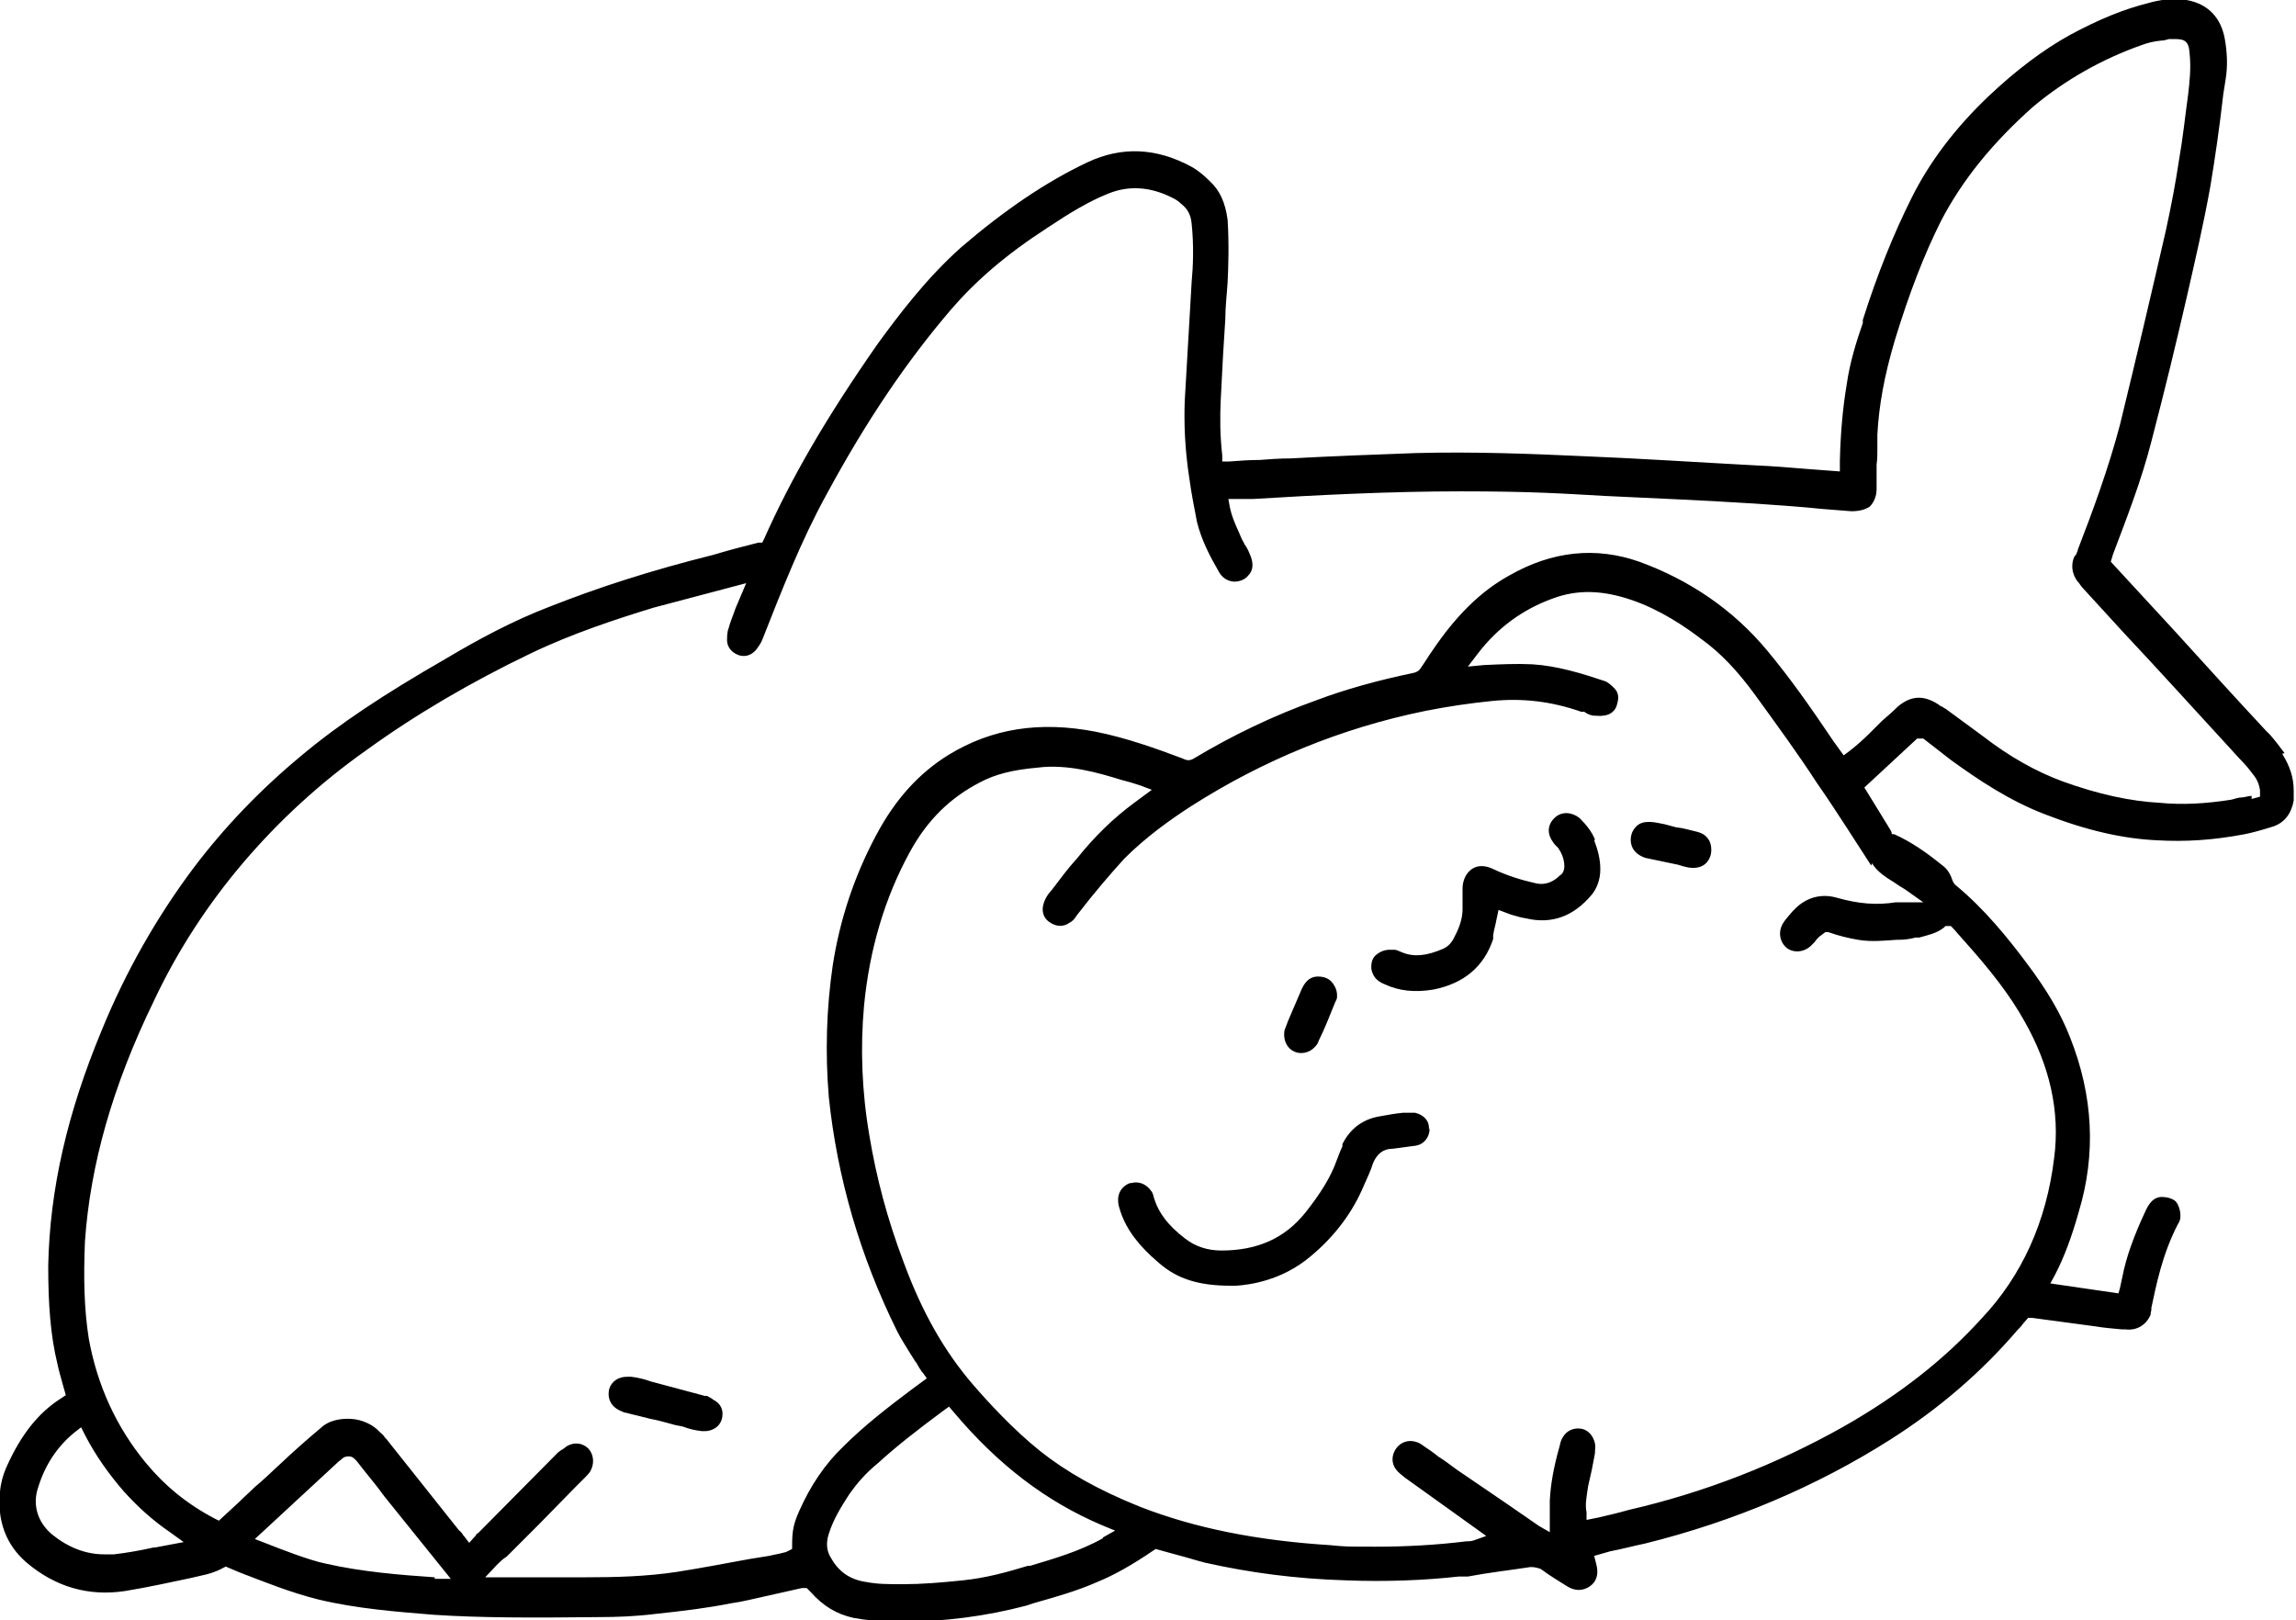 ﻿<?xml version="1.0" encoding="UTF-8"?>
<svg preserveAspectRatio="xMidYMid meet" id="uuid-9581b185-d86c-4259-ae1f-7d00210f6e4b" data-name="圖層 1" xmlns="http://www.w3.org/2000/svg" width="300" height="211.7" viewBox="0 0 300 211.7">
  <path d="M298.5,98.4c-.6-.8-1.2-1.6-1.9-2.4l-.6-.6c-4-4.3-8-8.7-11.9-13l-8.3-9,.3-1c1.7-4.5,3.7-9.6,5-14.7,1.8-6.9,3.3-13.1,4.7-19.2,1-4.4,2.1-9.1,3-14.1.6-3.6,1.2-7.7,1.7-12.1l.3-1.9c.3-1.8.2-3.6-.1-5.3-.5-2.8-2.2-4.6-5-5.1-1.8-.3-3.6,0-5,.4-3.2.8-6.4,2.1-10.3,4.2-3.4,1.9-6.9,4.5-10.6,8-4.4,4.2-7.7,8.6-10,13.2-2.4,4.8-4.5,10-6.4,16v.4c-.9,2.6-1.7,5.2-2.1,8-.5,3-.8,6.1-.9,10v1.4l-4-.3c-2.4-.2-4.8-.4-7.2-.5-7.5-.4-15-.9-22.5-1.2-6.5-.3-14.1-.6-21.7-.4-5.5.2-10.9.4-16.4.7-1.4,0-2.7.1-4,.2-1.3,0-2.7.1-4,.2h-.9s0-.8,0-.8c-.3-2.6-.3-5-.2-7.2l.3-5.8c.1-1.6.2-3.2.3-4.8,0-1.6.2-3.2.3-4.8.1-2,.2-5.1,0-8.2-.3-2.2-1-3.8-2.3-5-.7-.7-1.5-1.4-2.4-1.9-4.6-2.5-9.1-2.7-13.6-.6-5.5,2.6-10.9,6.3-16.5,11.1-4.6,4.1-8.2,8.9-10.9,12.6-6.7,9.6-11.3,17.5-14.9,25.6l-.2.4h-.5c-2,.5-3.9,1-5.9,1.6-8.4,2.1-15.1,4.3-21.2,6.7-5,1.9-9.6,4.4-13.8,6.9-8,4.6-13.9,8.5-18.9,12.7-5.3,4.4-10,9.3-14,14.6-4.8,6.4-8.9,13.6-12,21.2-4.5,10.8-6.8,20.8-7,30.8,0,5.1.3,9.1,1.2,12.8.2,1,.5,1.9.7,2.7l.4,1.4-.6.4c-3,1.9-5.3,4.8-7.2,9.1-.4.9-.7,2-.8,3.1-.4,3.8.8,7,3.5,9.3,3.8,3.2,8.1,4.4,12.8,3.7,3.1-.5,6.2-1.2,8.6-1.7l1.3-.3c1-.2,2-.5,2.9-1l.4-.2,1.9.8c3.4,1.3,6.6,2.6,10.2,3.5,5,1.2,10.2,1.6,15.1,2,6.1.4,12.8.4,21.5.3,2.4,0,4.9-.1,7.3-.4,3.8-.4,7-.8,10-1.4,1.5-.2,3-.6,4.4-.9l4.9-1.1h.6l.5.5c1.7,1.9,3.4,2.9,5.6,3.4,1.6.3,3.5.5,5.9.5h.5c5.4,0,10.9-.7,16.2-2.1l.9-.3c2.8-.8,5.7-1.6,8.4-2.8,2.2-.9,4.5-2.2,7.3-4.1l.3-.2,2.9.8c1.2.3,2.4.7,3.6,1,5.8,1.3,11.8,2.1,18.4,2.3,5.2.2,10.2,0,14.7-.5h1.2c2.6-.5,5.3-.8,7.9-1.2.5-.1,1,0,1.6.2,1.2.9,2.4,1.6,3.5,2.3,1,.6,2,.6,2.9,0,.9-.6,1.2-1.6.9-2.8l-.3-1.2,2.1-.6c1.6-.3,3-.7,4.5-1,11.7-2.9,22.5-7.5,32.1-13.6,6.3-4,11.9-8.8,16.6-14.3.3-.3.5-.5.7-.8l.7-.8h.5c0,0,8.2,1.1,8.2,1.1,1.2.2,2.4.3,3.5.4h.5c1.4.2,2.7-.5,3.3-1.9,0,0,0-.3.1-.6v-.3c.6-2.8,1.4-7,3.5-11,.2-.3.3-.6.3-1,0-.7-.2-1.4-.6-1.9-.4-.4-1.2-.6-1.8-.6-.6,0-1.4.2-2.1,1.7-1.6,3.4-2.6,6.2-3.1,8.8-.1.5-.2.9-.3,1.4l-.2.7-8.9-1.3.6-1.1c1.2-2.3,2.2-5,3.1-8.2,2.3-7.6,1.9-15.2-1.1-22.8-1.2-3.1-3-6.2-5.8-9.9-2.4-3.2-5.4-6.9-9-9.9-.3-.2-.5-.5-.6-.8-.3-.9-.7-1.5-1.4-2-2.1-1.7-4-3-6.2-4h-.3c0-.1-.1-.4-.1-.4-.6-1-1.3-2.1-1.9-3.1l-1.6-2.6,6.9-6.4h.8c0,0,3.6,2.8,3.6,2.8,3.6,2.6,7.6,5.3,12.3,7.1,5.4,2.1,10.2,3.2,14.7,3.4,3.6.2,7.2,0,11.4-.8,1-.2,2.1-.5,3.7-1,1.5-.5,2.4-1.7,2.7-3.4,0-.4,0-.9,0-1.3,0-1.7-.5-3.2-1.5-4.8ZM20.1,202.2c-1.8.4-3.5.7-5.2.9-.4,0-.9,0-1.3,0-2.4,0-4.7-.9-6.8-2.6-1.9-1.6-2.6-3.9-1.8-6.2.9-2.9,2.5-5.3,4.7-7.1l.9-.7.5,1c1.4,2.7,3.1,5.1,5.1,7.4,1.8,2,3.8,3.8,6,5.3l1.8,1.3-3.7.7ZM56.8,206.1c-4.4-.3-9.5-.7-14.3-1.8h0c-2-.4-5.9-1.9-7.9-2.7l-1.3-.5,10.7-9.9c.1-.1.3-.3.6-.5.2-.2.4-.4,1-.4.5,0,.8.4,1,.6l1.1,1.4c.9,1.1,1.7,2.1,2.5,3.2l8.7,10.8h-2.1ZM144.1,201c-3,1.7-6.5,2.7-9.5,3.6h-.3c-2.6.8-5.5,1.6-8.5,1.9-2.9.3-5.4.5-7.7.5s-3.4,0-5-.3c-2-.3-3.5-1.3-4.5-3.1-.6-.9-.7-2-.3-3.2.6-1.9,1.6-3.5,2.7-5.2,1-1.4,2.1-2.7,3.7-4,2.4-2.2,5.1-4.3,8.6-6.9l.7-.5.6.7c5.8,6.9,12.1,11.7,19.4,14.8l1.7.7-1.6.9ZM244.6,112.8c.5.8,1.2,1.4,2.1,2l.8.5c.4.3.9.6,1.4.9l2.4,1.7h-2.9c-.2,0-.3,0-.5,0,0,0-.2,0-.2,0-2.5.4-4.9.2-7.7-.6-2.1-.6-4.1,0-5.6,1.6l-.2.2c-.4.5-.9,1-1.2,1.5-.7,1.1-.5,2.5.5,3.3,1,.7,2.4.5,3.3-.5,0,0,.2-.2.3-.3.2-.3.4-.5.6-.7l.8-.6h.4c1.4.5,2.7.8,3.9,1,1.7.3,3.5.1,5,0h.2c0,0,.1,0,.1,0,.7,0,1.5-.1,2.2-.3h.5c1-.3,2.2-.5,3.2-1.3l.2-.2h.7l.3.3c.3.3.5.6.7.8.3.3.5.6.8.9,3.4,3.8,5.9,7,7.8,10.4,3.3,5.8,4.7,11.8,3.9,17.9-1,8.3-4.2,15.4-9.5,21-4.9,5.4-10.8,10-18,14.1-8.7,4.9-18.1,8.6-28.1,10.9-1.4.4-2.7.7-4,1l-1.5.3v-1c-.2-1,0-1.9.1-2.7.1-.9.4-1.9.6-2.9l.4-2.1c0-.6.1-.9,0-1.3-.2-.9-.8-1.7-1.7-1.9-1-.2-2,.2-2.5,1.1-.2.3-.3.6-.4,1.1-.8,2.8-1.2,5.1-1.3,7.2,0,.8,0,1.6,0,2.4v1.7l-1.4-.8-4.2-2.9c-2.2-1.5-4.4-3-6.6-4.5-.8-.6-1.6-1.2-2.4-1.7-.6-.5-1.2-.9-1.8-1.3-.4-.3-.7-.5-1.1-.6-.9-.3-2,0-2.6.9-.6.9-.6,1.9,0,2.7.3.4.7.7,1.2,1.1,2.2,1.6,4.5,3.2,6.7,4.8l3.9,2.8-1.7.6c-.4.1-.6.1-.9.1-4.1.5-8,.7-11.8.7s-4,0-6-.2c-9.5-.6-17.6-2.2-24.8-5-5.5-2.2-9.7-4.6-13.1-7.3-3.6-2.9-6.7-6.3-8.7-8.6-3.8-4.4-6.7-9.5-9.1-16-2.2-5.8-3.6-11.2-4.5-16.6-1-5.8-1.2-11.5-.7-17,.7-7.3,2.7-14.1,6-20.1,2.3-4.2,5.3-7.1,9.2-9.1,1.9-1,4.1-1.6,7.5-1.9,3.9-.5,8,.7,10.9,1.6.8.2,1.5.4,2.4.7l1.6.6-2.3,1.7c-2.7,2-5.1,4.3-7.5,7.3-1.2,1.3-2.2,2.7-3.2,4l-.5.6c-.3.4-.6,1-.7,1.5-.2.9.1,1.8,1,2.3.8.5,1.7.5,2.4,0,.4-.2.7-.5,1-1,2.4-3.1,4.3-5.3,6.2-7.4,2.8-2.8,6-5.1,8.8-6.9,9.4-6,19.7-10.2,30.5-12.4,3-.6,5.8-1,8.7-1.3,3.9-.4,7.7,0,11.7,1.4h.4c.4.3.7.4,1.1.5.4,0,.9.1,1.5,0,.8-.1,1.5-.6,1.7-1.5.2-.7.3-1.5-.5-2.2-.4-.4-.8-.7-1.1-.8-3-1-6.2-2-9.5-2.2-2-.1-4.2,0-6.3.1l-2.1.2,1.3-1.7c2.6-3.4,5.9-5.8,9.8-7.2,3.2-1.2,6.5-1.1,10.3.2,3.8,1.3,7,3.5,9.1,5.1,2.5,1.8,4.7,4.1,7.1,7.4,2.9,4,5.6,7.7,8,11.4,1.4,2,2.7,4,4,6l3.1,4.8ZM294.2,104c-.5,0-.9.2-1.3.2-.5,0-.9.2-1.4.3-3.2.5-6.3.7-9.3.4-3.8-.2-8-1.1-12.7-2.8-3.5-1.3-6.9-3.2-10.4-5.9l-4.9-3.6c-.1,0-.3-.2-.5-.3-.2,0-.3-.2-.5-.3-1.9-1.2-3.5-1.1-5.2.3-.7.7-1.4,1.3-2.1,1.9-.5.5-.9.9-1.4,1.4l-.2.2c-.8.8-1.7,1.6-2.6,2.3l-.8.6-1.3-1.8c-3.1-4.6-5.7-8.3-8.7-11.9-4.4-5.3-10.1-9.2-16.7-11.6-5.7-2-11.4-1.4-17,1.8-3.8,2.1-7,5.3-10.1,9.9-.5.7-.9,1.4-1.4,2.1-.3.5-.6.6-.9.7-4.8,1-9.1,2.2-12.8,3.6-5.6,2-11,4.6-16,7.6-.6.4-1.1.2-1.5,0-3.2-1.2-7.3-2.7-11.4-3.5-7.3-1.4-13.5-.4-19.1,3-3.9,2.4-7,5.8-9.5,10.5-2.9,5.4-4.8,11.2-5.7,17.1-.8,5.5-1,11.3-.5,17.2,1.1,10.5,4.1,20.8,8.9,30.5.5,1,1.1,1.9,1.7,2.9l.7,1.1c.2.2.3.5.5.8.2.3.3.5.5.7l.5.7-1.9,1.4c-3.2,2.4-6.3,4.8-9,7.5-2.4,2.3-4.3,5.1-5.8,8.5-.7,1.6-.9,2.5-.9,4.4v.5s-.8.4-.8.4l-.8.2c-.5.1-1,.2-1.4.3l-2.5.4c-3.3.6-6.4,1.2-9.6,1.7-4,.6-8,.7-11.8.7h-1.7c-2.5,0-4.9,0-7.3,0h-4.2l1.5-1.6c.4-.4.8-.8,1.3-1.1,1.4-1.4,2.8-2.8,4.2-4.2,1.6-1.6,3.1-3.2,4.7-4.8l1.2-1.2c.3-.3.6-.6.8-.9.6-1,.5-2.2-.2-3-.8-.8-1.9-.9-2.9-.3-.2.2-.5.4-.7.5l-.4.3-10.4,10.5c-.2.1-.3.2-.3.3l-.9,1-.6-.8c-.1-.1-.2-.2-.3-.4-.1-.1-.2-.3-.4-.4l-9.3-11.7c-.1-.2-.4-.4-.5-.6s-.4-.4-.6-.6c-.8-.9-2.2-1.6-3.7-1.7-1.6-.1-3.1.3-4,1.2-1.8,1.5-3.6,3.1-5.4,4.8-1.1,1-2.1,2-3.2,2.9-.7.7-1.4,1.3-2.1,2l-2.6,2.4-.6-.3c-3.6-1.9-6.5-4.3-8.9-7.2-3.9-4.7-6.4-10.2-7.5-16.3-.6-3.8-.7-7.8-.5-12.7.7-10,3.6-20.3,9-31.4,3.1-6.6,7.1-12.7,11.7-18.1,4.6-5.4,10-10.4,16.1-14.7,6.5-4.7,13.7-8.9,21.4-12.6,5.4-2.6,11.2-4.5,16.1-6l12.1-3.2-1.4,3.3c-.3.9-.7,1.8-.9,2.6-.2.5-.2,1.1-.2,1.7.1.9.7,1.5,1.5,1.8.9.3,1.7,0,2.3-.7.3-.4.6-.8.8-1.3,2.6-6.6,5.1-13,8.4-19,5.2-9.6,10.4-17.3,16.3-24.2,3.2-3.7,7.1-7.1,12.5-10.6,3-2,5.5-3.5,8-4.5,2.7-1.1,5.5-.9,8.3.5.4.2.8.4,1.2.8.9.7,1.3,1.5,1.4,2.6.3,2.8.2,5.6,0,7.7l-.9,15.5c-.1,2.9,0,6.2.6,10.1.3,2.2.7,4.1,1,5.7.6,2.4,1.7,4.5,2.8,6.4.3.6.9,1.3,2,1.4.7,0,1.4-.2,1.9-.8.7-.7.7-1.7.2-2.8-.2-.5-.4-.9-.7-1.3-.1-.3-.3-.5-.4-.8l-.3-.7c-.6-1.3-1-2.3-1.2-3.3l-.2-1.1h1.1c.2,0,.3,0,.5,0,.2,0,.5,0,.7,0h.9c8.2-.5,17.8-1,27.2-1s13.4.3,18.8.6c6.5.3,13.3.6,19.6,1,2.9.2,5.9.4,8.8.7l3.8.3c1,0,1.8-.2,2.4-.6.5-.5.9-1.3.9-2.3v-3.2c.1-.7.1-1.4.1-2,0-.6,0-1.3,0-1.9.2-3.8.9-7.7,2.3-12.4,1.9-6.2,3.8-11.1,6-15.5,2.8-5.4,6.8-10.3,12.1-15,4.2-3.5,9-6.2,14.1-8,.8-.3,1.6-.5,2.6-.6.3,0,.7-.1,1-.2h.7c1.3,0,1.9.2,2,1.9.2,1.9,0,3.7-.2,5.4-.4,2.9-.7,5.8-1.2,8.6-.4,2.7-1,5.9-1.7,9.1-1.9,8.3-3.9,16.8-6,25.4-1.5,5.7-3.6,11.4-5.5,16.3,0,.2-.2.5-.2.6l-.3.4c-.4,1-.3,2.1.4,3.1.3.3.5.7.8,1l5.4,5.9c4.7,5,9.3,10.1,13.9,15.1.7.8,1.5,1.6,2.2,2.4l.7.9c.5.6.8,1.3.9,2.1v.8c0,0-1.1.3-1.1.3ZM94.4,184.8h0c0,.7-.3,1.3-.8,1.7-.4.3-.9.5-1.5.5h-.4c-.9-.1-1.7-.3-2.5-.6l-1-.2c-1.1-.3-2.1-.6-3.2-.8-1.1-.3-2.1-.5-3.2-.8-.2,0-.4-.1-.6-.2-1.3-.5-1.9-1.6-1.6-2.9.3-1,1.2-1.6,2.3-1.6s.4,0,.6,0c.8.1,1.7.3,2.5.6l7.1,1.9h.3c.3.2.6.3.8.5.6.3,1.3.9,1.2,2.1ZM186.8,147.4h0c0,1.2-.7,2.1-1.8,2.3l-3,.4c-1.3,0-2.1.7-2.6,1.9-.3,1-.8,2-1.5,3.6-1.5,3.3-3.8,6.2-6.7,8.6-3.8,3.2-8.1,3.7-9.7,3.8h-.7c-4.2,0-7-.9-9.4-3-2.6-2.2-4.2-4.3-5-6.7-.1-.4-.3-.8-.3-1.3-.1-1.1.5-2,1.5-2.4.3,0,.5-.1.8-.1.8,0,1.5.4,2,1.1.2.2.3.6.4,1,.6,1.9,1.8,3.5,4,5.2,1.4,1.1,3,1.6,4.8,1.6,4.7,0,8.3-1.6,11-5,1.9-2.4,3.3-4.6,4.1-6.9.2-.5.4-1.1.7-1.7v-.3c1-2,2.6-3.2,4.7-3.6,1.1-.2,2.2-.4,3.2-.5h.6c.4,0,.8,0,1,0,1.2.3,1.9,1.1,1.8,2.2ZM208.3,109.8c.5,1.3.8,2.5.8,3.8,0,1.4-.5,2.6-1.2,3.4-2.3,2.7-5.1,3.8-8.5,3-.7-.1-1.3-.3-2-.5l-1.6-.6-.3,1.4c-.1.6-.3,1.2-.4,1.9v.5c-1.2,3.6-3.8,5.8-7.8,6.6-2.4.4-4.5.2-6.4-.7-1-.4-1.5-1-1.7-1.9-.1-.8.1-1.6.7-2,.5-.4,1.1-.6,1.7-.6s.4,0,.6,0c.3,0,.6.2.9.3,1.6.7,3.3.5,5.4-.4.7-.3,1.2-.8,1.6-1.7.7-1.3,1-2.5,1-3.5,0-.4,0-.9,0-1.3,0-.2,0-.4,0-.5v-.9c0-1.1.5-2.1,1.3-2.6.8-.5,1.8-.4,2.8.1,1.7.8,3.6,1.4,5.4,1.8.8.2,2,.2,3.2-1,.4-.2.6-.7.6-1.2,0-1-.4-1.8-.8-2.4l-.3-.3c-.1-.1-.3-.3-.4-.5-.8-1.1-.7-2.3.3-3.2.9-.8,2.2-.7,3.2.1.9.9,1.6,1.8,2,2.8ZM223.6,111.1c0,.7-.3,1.3-.7,1.7-.4.4-1,.6-1.6.6h-.2c-.5,0-1.2-.2-1.8-.4l-4.3-.9c-.6-.2-1.7-.7-1.9-2-.1-.7.1-1.5.6-2,.4-.5,1-.7,1.7-.7s.1,0,.2,0c.6,0,1.3.2,1.9.3l1.5.4c1,.1,1.9.4,2.8.6,1.2.3,1.8,1.2,1.8,2.3ZM167.8,134.9c0-.2.1-.5.2-.7l.3-.8c.6-1.4,1.2-2.8,1.8-4.2.6-1.3,1.4-1.6,2.1-1.6s1.3.2,1.7.6.8,1.1.8,1.8v.3c0,.3-.2.5-.3.8-.7,1.7-1.3,3.3-2.1,4.9-.1.3-.2.5-.5.8-.7.8-1.9,1-2.7.6-.9-.4-1.4-1.4-1.3-2.5Z"/>
</svg>